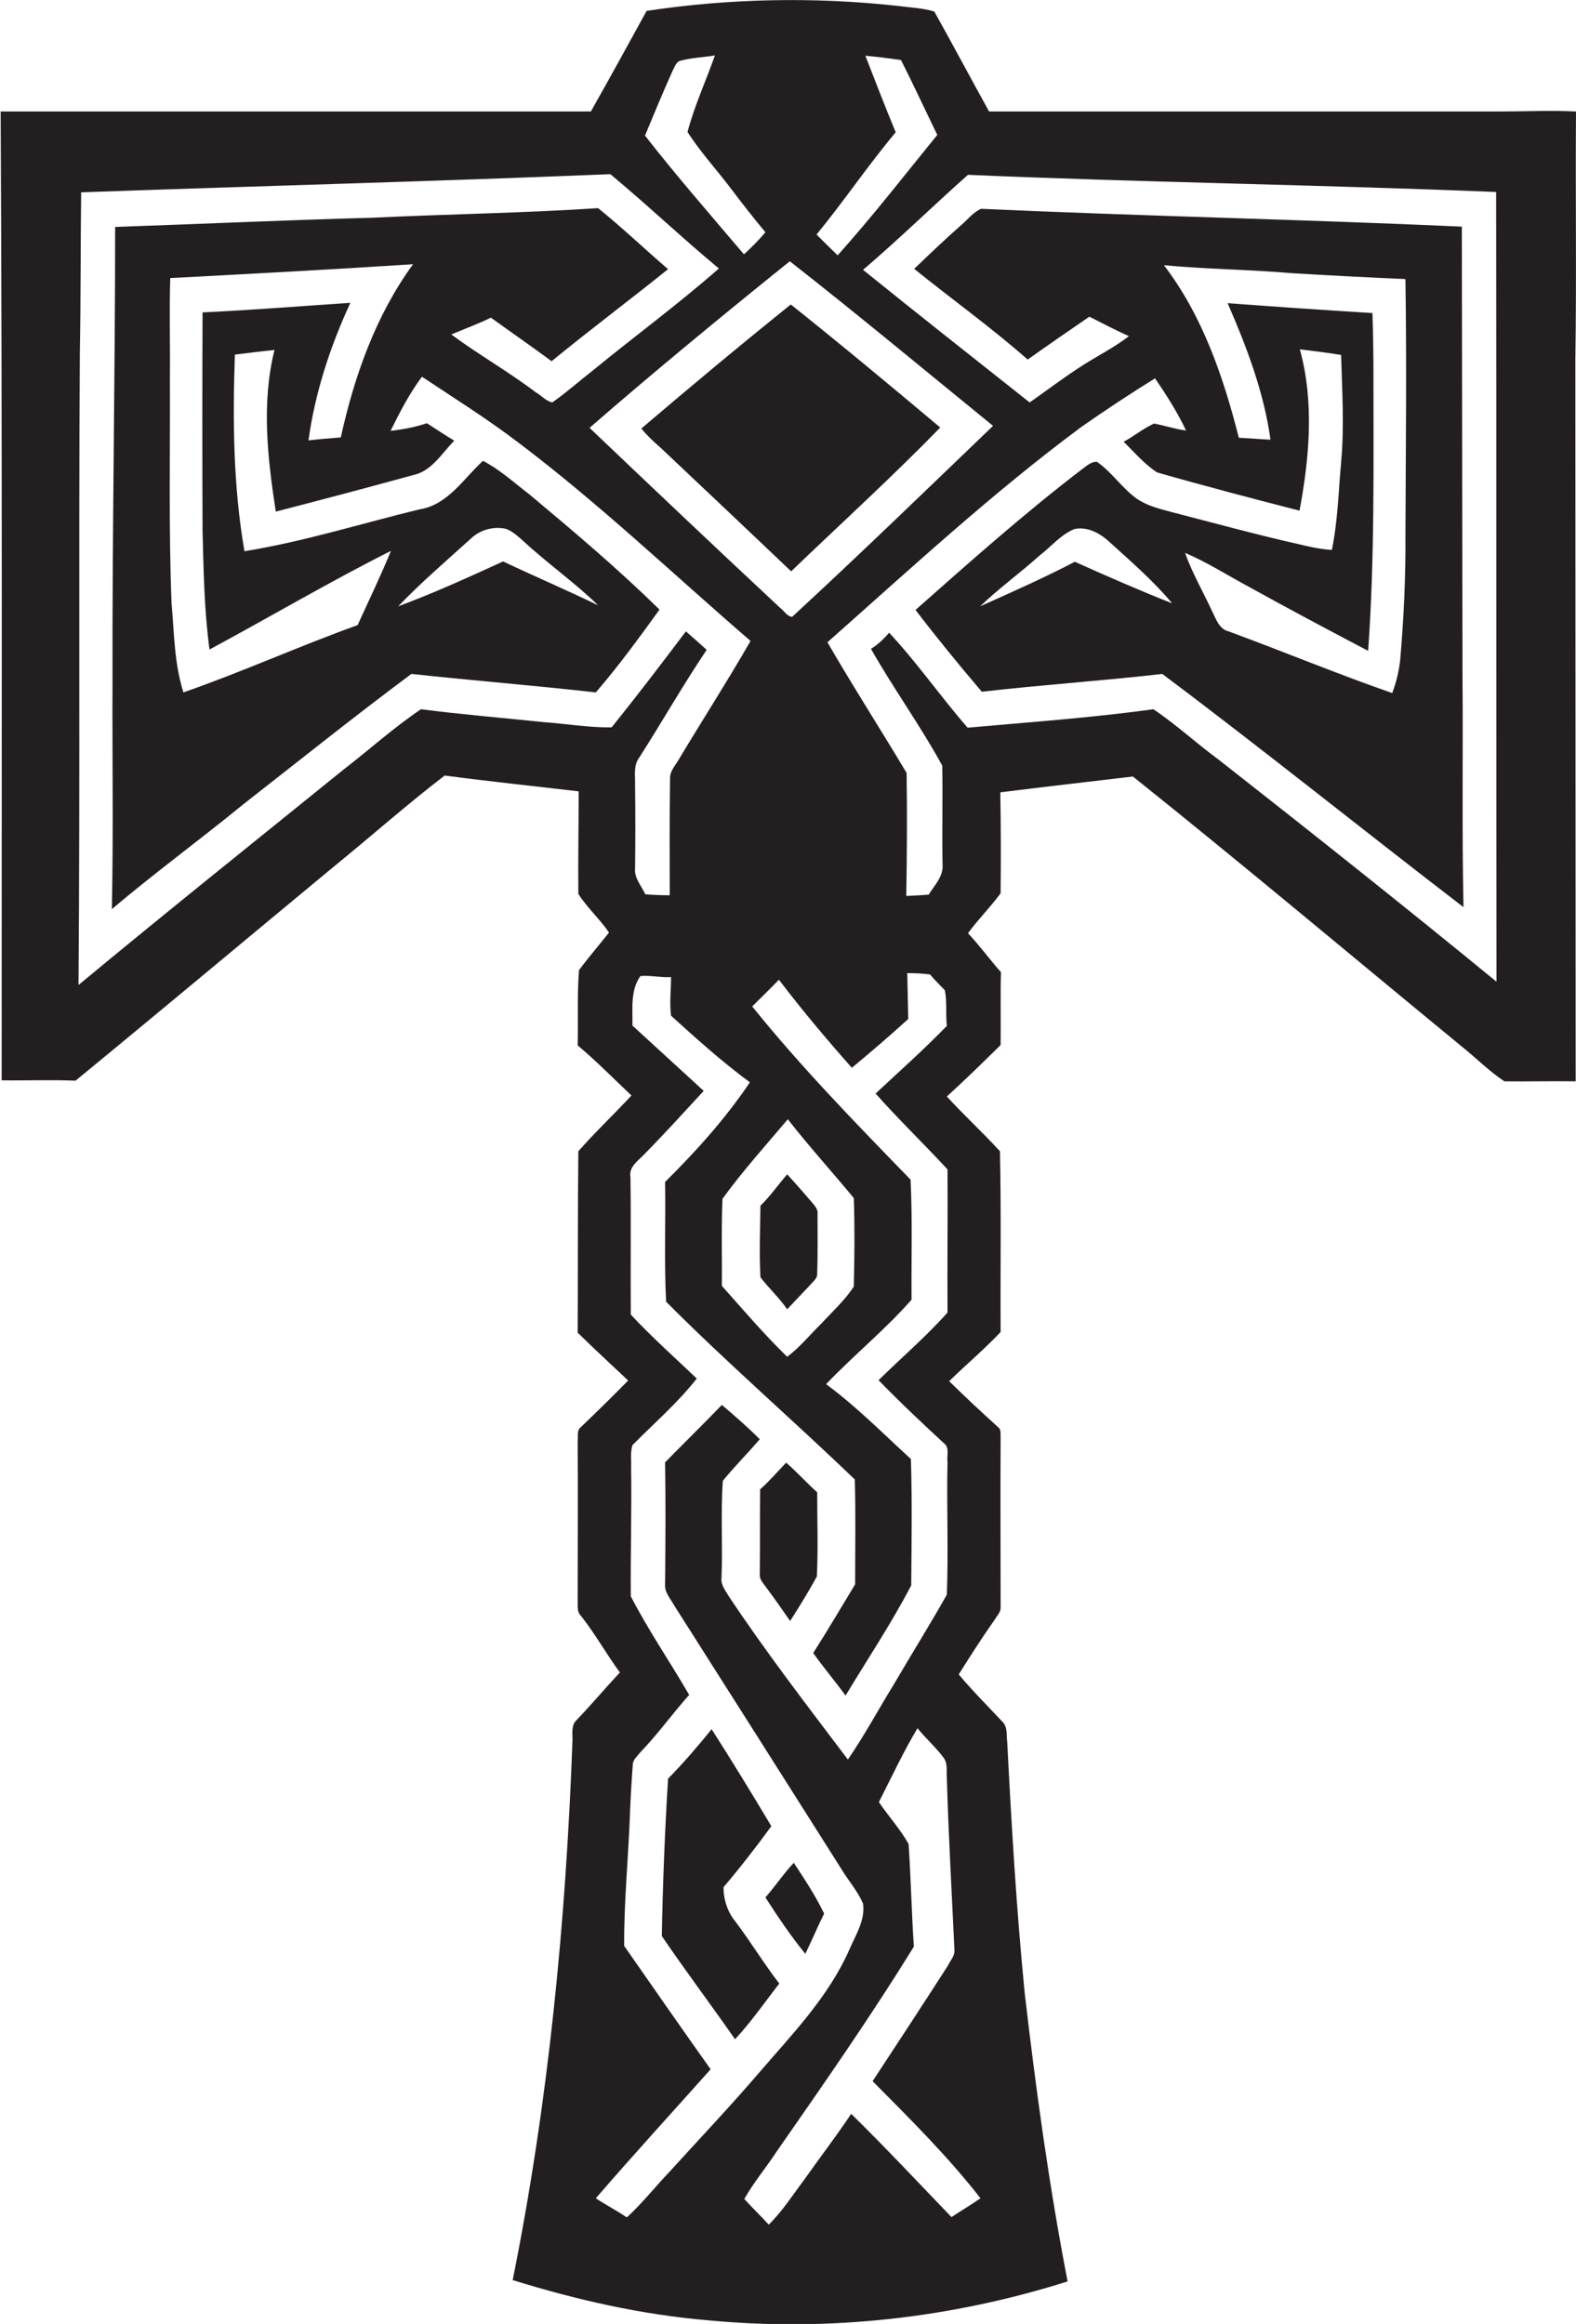 <?xml version="1.0" encoding="utf-8"?>
<!-- Generator: Adobe Illustrator 19.2.0, SVG Export Plug-In . SVG Version: 6.00 Build 0)  -->
<svg version="1.1" id="Layer_1" xmlns="http://www.w3.org/2000/svg" xmlns:xlink="http://www.w3.org/1999/xlink" x="0px" y="0px"
	 viewBox="0 0 477.7 704.5" enable-background="new 0 0 477.7 704.5" xml:space="preserve">
<g>
	<path fill="#231F20" d="M477.7,33.8c-7.7-0.4-15.4,0-23.1,0c-51.6,0-103.2,0-154.8,0c-5.6-10.1-11-20.3-16.6-30.3
		c-3.6-1.1-7.4-1.2-11-1.7c-25.3-2.8-51-2.3-76.2,1.5c-5.6,10.2-11.2,20.4-16.9,30.5c-59.6,0-119.3,0-178.9,0
		c0.5,97.9,0.3,195.8,0.3,293.7c7.5,0.1,14.9-0.2,22.4,0.1c26.2-21.5,52.2-43.3,78.3-64.9c11.2-9.1,22.1-18.8,33.6-27.6
		c13.5,1.8,27.1,3.2,40.6,4.8c0,10.4-0.2,20.7-0.1,31.1c2.7,4.2,6.5,7.6,9.3,11.7c-3,3.8-6.2,7.5-9.1,11.4
		c-0.6,7.6-0.2,15.2-0.4,22.8c5.7,4.8,10.9,10.1,16.3,15.2c-5.3,5.7-11,11.1-16.1,16.9c-0.2,18.3-0.1,36.7-0.2,55
		c5,4.9,10.2,9.7,15.3,14.5c-4.7,4.8-9.5,9.5-14.3,14.1c-1.4,1-0.8,3-1,4.5c0.1,16,0,32,0,48c0.1,1.5-0.3,3.3,0.8,4.5
		c4.4,5.5,7.8,11.7,12,17.4c-4.4,4.7-8.6,9.7-13.1,14.4c-1.9,1.7-1.1,4.5-1.3,6.8c-2,54.7-7.3,109.3-18.1,163
		c19.3,6,39.1,10.5,59.3,12.2c36.6,3.5,73.9-0.7,108.9-11.8c-5.6-28.9-9.6-58.1-13-87.4c-2.5-25.3-4-50.7-5.3-76.1
		c-0.3-2,0.2-4.5-1.4-6.1c-4.5-4.8-9.1-9.4-13.3-14.4c3.5-5.6,7.1-11.2,10.9-16.6c0.7-1.2,1.9-2.3,1.8-3.8c0-17-0.1-34.1,0-51.1
		c-0.1-1.2,0.3-2.7-0.8-3.5c-5-4.5-10-9.2-14.8-13.9c5.1-5,10.7-9.7,15.6-14.9c-0.1-18.3,0.2-36.6-0.2-54.8
		c-5.2-5.7-10.9-10.9-16.1-16.6c5.6-5.1,11-10.4,16.3-15.6c0.1-7.4-0.1-14.8,0.1-22.1c-3.4-3.8-6.4-8-10-11.8
		c3.1-4.2,6.8-7.9,9.9-12.1c0.1-10.2,0.1-20.4-0.1-30.6c13.4-1.7,26.8-3.2,40.2-4.8c33.5,26.8,66.3,54.4,99.5,81.7
		c4.4,3.5,8.4,7.6,13.1,10.7c7.2,0.1,14.4-0.1,21.6,0c0-72.8-0.1-145.7-0.1-218.5C477.9,84,477.5,58.9,477.7,33.8z M262.3,16.9
		c3.6,0.3,7.3,0.8,10.8,1.3c3.8,7.5,7.3,15.1,11,22.7c-10,12.3-19.7,24.8-30.2,36.5c-2.2-2.1-4.3-4.2-6.4-6.3
		c8.3-10.1,15.6-21,24-31C268.3,32.4,265.3,24.6,262.3,16.9z M239.4,79.2c20.8,16.3,41.1,33.2,61.6,49.9
		c-20.2,19.4-40.3,38.9-60.9,57.9c-1.5-0.1-2.4-1.8-3.6-2.7c-19.4-18.1-38.6-36.3-57.8-54.6C198.6,112.4,218.9,95.7,239.4,79.2z
		 M203.8,21.6c0.6-1.1,1-2.5,2.1-3.1c3.5-1,7.2-1.1,10.8-1.7c-2.7,7.7-6.2,15.2-8.3,23.2c3.8,6,8.8,11.4,13.1,17.1
		c3.4,4.5,6.9,9,10.5,13.3c-2,2.4-4.2,4.6-6.5,6.7c-10.1-11.9-20.4-23.7-30-36C198.2,34.6,200.9,28.1,203.8,21.6z M185.4,220.5
		c-6.9,0.1-13.8-1.1-20.7-1.6c-12.4-1.3-24.8-2.3-37.1-3.9c-8.3,5.6-15.7,12.3-23.6,18.4c-26.8,21.7-53.7,43.2-80.2,65.2
		c0.5-63.8,0-127.7,0.4-191.5c0.3-16.3,0.2-32.5,0.4-48.8c53.4-1.9,106.9-3.3,160.4-5.5c11.2,9.3,21.7,19.3,32.9,28.6
		c-12.3,10.8-25.5,20.5-38.2,30.9c-4.1,3.2-8,6.7-12.3,9.7c-1.9-0.4-3.3-2.1-4.9-3c-8.3-6.3-17.3-11.4-25.7-17.6
		c4-1.7,8.1-3.2,12-5.1c6.1,4.4,12.3,8.7,18.4,13.2c11.6-9.5,23.6-18.5,35.3-27.9c-7.1-6.1-13.9-12.6-21.2-18.5
		c-22.7,1.5-45.5,1.8-68.3,2.9c-26,0.7-52.1,1.9-78.1,2.8c0,46.1-0.9,92.2-0.8,138.3c-0.1,22.8,0.3,45.7-0.2,68.5
		c13-11,26.8-21.1,40-31.9c16.9-13.2,33.6-26.6,50.8-39.4c18.6,2,37.3,3.5,55.9,5.6c6.9-8,13.1-16.5,19.3-25.1
		c-12.5-12.3-25.9-23.6-39.4-34.9c-4.6-3.5-8.9-7.5-14.1-10.2c-5.9,5.4-10.7,13.4-19.2,14.7c-17.7,4.3-35.1,9.8-53.1,12.7
		c-3.4-19.6-3.6-39.7-2.9-59.6c4-0.5,8-1,12-1.4c-4,16.1-2.1,32.8,0.4,49c13.9-3.6,27.9-7.3,41.7-11.1c5.6-1.2,8.6-6.6,12.4-10.4
		c-2.8-1.7-5.5-3.5-8.3-5.3c-3.6,1.2-7.3,1.9-11,2.3c2.8-5.7,5.7-11.3,9.5-16.4c9.9,6.6,20,12.9,29.4,20.1
		c24.6,18.6,46.9,39.9,70.2,60c-6.9,12-14.4,23.7-21.5,35.5c-1.1,2.1-3,3.8-2.9,6.3c-0.2,11.8-0.1,23.5-0.1,35.3
		c-2.5,0-4.9-0.1-7.4-0.3c-1.2-2.6-3.4-4.9-3.1-7.9c0.1-8.4,0.1-16.8,0-25.1c0.1-2.9-0.6-6,1.3-8.5c6.9-10.8,13.2-21.9,20.4-32.6
		c-2.1-1.9-4.2-3.8-6.3-5.6C200.6,201.1,193.1,210.9,185.4,220.5z M61.4,94.7c-0.1,22.1-0.1,44.2,0,66.3c0.3,12,0.5,24,2.1,35.9
		c18.4-9.9,36.3-20.5,55-29.9c-3.1,7.6-6.7,15-10.1,22.5c-17.8,6.4-35,14.2-52.8,20.4c-2.8-8.8-2.8-18-3.6-27.1
		c-0.9-22.6-0.4-45.3-0.5-68c0.1-10.2-0.2-20.3,0.1-30.5c24.5-1.3,49.1-2.6,73.6-4.2c-11.3,15.5-17.8,33.9-21.9,52.5
		c-3.3,0.3-6.5,0.5-9.8,0.9c2-14.5,6.6-28.5,12.7-41.7C91.2,92.8,76.4,94,61.4,94.7z M120.7,183.8c6.9-7.2,14.6-13.8,22-20.5
		c2.8-2.7,6.8-3.8,10.6-3c2,0.7,3.6,2.2,5.2,3.6c7.3,6.8,15.6,12.6,22.8,19.6c-9.5-4.6-19.3-8.8-28.8-13.3
		C142,175,131.5,179.8,120.7,183.8z M219,363.4c6.1-8.4,13.1-16.2,19.8-24.1c6.4,8.2,13.4,15.9,20,23.9c0.3,8.9,0.2,17.9,0,26.8
		c-2.7,4.2-6.5,7.6-9.9,11.3c-3.4,3.3-6.4,7.1-10.3,10c-7-6.8-13.3-14.2-19.8-21.5C218.9,381.1,218.6,372.2,219,363.4z M289.3,591.2
		c0.1,1.8-1.3,3.2-2,4.7c-7.5,11.7-15.2,23.4-22.8,35c11.3,11.4,22.8,22.8,32.7,35.5c-2.9,2-5.9,3.8-8.8,5.7
		c-10.1-10.5-20-21.1-30.4-31.3c-4.6,6.9-9.6,13.4-14.4,20.2c-3.4,4.5-6.5,9.4-10.6,13.4c-2.4-2.7-5-5.1-7.4-7.8
		c2.9-5.1,6.7-9.6,9.9-14.5c14.2-20.4,28.5-40.9,41.5-62c-0.7-10.4-0.9-20.8-1.6-31.1c-2.5-4.5-6.1-8.4-9-12.7
		c3.8-7.5,7.4-15.2,11.7-22.4c2.4,3,5.4,5.6,7.8,8.8c1.5,1.8,0.9,4.3,1.1,6.5C287.5,556.5,288.5,573.8,289.3,591.2z M265.4,331.5
		c7,7.9,14.6,15.2,21.8,23c0.1,14.5-0.1,29,0,43.4c-6.5,7.3-14,13.7-20.9,20.5c6.4,6.6,13.1,12.9,19.9,19.2c1.7,1.3,0.7,3.7,1,5.5
		c-0.3,13.4,0.3,26.9-0.2,40.3c-5.1,9.1-10.7,18-16,27.1c-4.7,7.6-8.9,15.5-14,22.9c-12.3-16.3-24.8-32.5-36.1-49.5
		c-1-1.7-2.5-3.5-2.2-5.6c0.4-9.8-0.3-19.7,0.4-29.4c3.5-4.3,7.5-8.3,11.2-12.6c-3.7-3.7-7.6-7.1-11.5-10.4
		c-5.7,5.9-11.5,11.6-17.2,17.4c0.2,12.3,0.1,24.7,0,37c-0.2,2.4,1.6,4.3,2.7,6.3c17,26.7,33.9,53.4,50.8,80.1
		c2.1,3.5,4.9,6.6,6.5,10.4c0.7,5-2.2,9.4-4.1,13.8c-6.4,14.6-17.7,26.1-27.9,38c-8.6,10-17.7,19.6-26.6,29.4
		c-4.4,4.6-8.3,9.6-13,13.9c-3.1-2.1-6.4-3.8-9.4-5.8c11.4-13.2,23.2-26.1,34.8-39.1c-8.8-12.4-17.5-24.9-26.2-37.4
		c-0.1-12.9,1.2-25.9,1.7-38.8c0.2-5.4,0.5-10.7,0.9-16.1c0-1.6,1.4-2.6,2.3-3.8c5.3-5.5,9.7-11.7,14.8-17.4
		c-5.8-10-12.4-19.6-17.7-29.9c-0.1-13,0.3-26,0.1-38.9c0.1-2.3-0.3-4.6,0.4-6.9c6.6-6.7,13.7-12.8,19.5-20.2
		c-6.7-6.4-13.7-12.6-20-19.4c-0.1-13.8,0.1-27.7-0.1-41.6c-0.6-3.3,2.5-5.1,4.4-7.2c6.1-6.2,11.9-12.6,17.8-19
		c-7.2-6.6-14.4-13.2-21.6-19.8c0.1-5-0.7-10.6,2.4-15c3.1-0.3,6.2,0.5,9.3,0.3c0,3.9-0.5,7.8,0,11.7c7.7,7,15.5,14,23.9,20.2
		c-7.4,11-16.3,20.9-25.7,30.2c0.2,12.1-0.3,24.2,0.3,36.3c18.5,18.6,38.3,35.7,57.2,53.9c0.3,10.6,0.1,21.2,0.1,31.8
		c-4.2,6.9-8.3,13.9-12.7,20.8c3.1,4.4,6.6,8.5,9.8,12.9c6.7-11.1,13.9-21.9,19.9-33.4c0.1-12.8,0.3-25.6-0.1-38.3
		c-8.4-7.7-16.5-15.9-25.7-22.7c8.4-8.8,17.9-16.5,25.9-25.6c-0.1-12.1,0.3-24.3-0.3-36.4c-16.5-17-33.1-34-48-52.5
		c2.7-2.7,5.5-5.4,8.1-8.1c7,9.2,14.4,18,22.1,26.7c5.8-4.8,11.5-9.7,17.1-14.8c-0.1-4.6-0.2-9.3-0.3-13.9c2.3,0,4.6,0.1,6.9,0.4
		c1.4,1.7,3,3.2,4.5,4.8c0.7,3.6,0.2,7.2,0.6,10.8C280,318.2,272.6,324.8,265.4,331.5z M369.4,230.3c-6.7-4.9-12.8-10.6-19.8-15.3
		c-18.7,2.6-37.5,3.9-56.3,5.6c-8.2-9.4-15.3-19.7-23.8-28.8c-1.6,1.9-3.4,3.6-5.5,4.9c6.8,12,15,23.3,21.6,35.4
		c0.2,10-0.1,20,0.1,30c0.3,3.6-2.5,6.3-4.2,9.1c-2.3,0.2-4.5,0.3-6.8,0.4c0.2-12.4,0.3-24.8,0.1-37.3c-7.9-13.2-16.3-26.3-24-39.6
		c25.2-22.3,49.9-45.2,77-65.3c7.3-5.1,14.7-10,22.3-14.7c3.5,5.1,6.8,10.3,9.4,15.8c-3.3-0.4-6.4-1.5-9.7-2.1
		c-3.3,1.5-6,3.8-9.2,5.5c3.2,3.2,6.3,6.8,10.1,9.3c14.3,4.1,28.8,7.9,43.2,11.6c3-16.1,4.5-32.9,0.1-48.9c4.2,0.5,8.3,1,12.5,1.7
		c0.3,10.9,1,21.7,0,32.6c-0.8,8.8-1,17.8-2.8,26.5c-3.4-0.2-6.6-0.9-9.9-1.7c-12.9-2.9-25.6-6.4-38.4-9.7c-3.7-1-7.6-1.9-10.8-4.1
		c-4.5-3.2-7.5-8-12.1-11.2c-1.8-0.1-3.2,1.3-4.6,2.3c-17.5,13.4-33.9,28-50.4,42.6c6.5,8.5,13.2,16.7,20.1,24.8
		c18.2-2.1,36.5-3.3,54.7-5.4c30.8,23.1,60.8,47.3,91.3,70.7c-0.5-23.3-0.1-46.6-0.3-69.9c-0.1-45.5-0.1-90.9-0.2-136.4
		c-48.6-2.2-97.2-3.2-145.7-5.4c-2.4,1-4,3.2-5.9,4.8c-4.9,4.3-9.7,8.9-14.4,13.4c11.4,9.2,23.4,17.8,34.4,27.5
		c6.2-4.4,12.4-8.7,18.7-13c4,2,7.9,4.1,12,5.9c-4.4,3.4-9.4,5.9-14.1,8.9c-5.5,3.5-10.7,7.5-16,11.2
		c-16.9-13.4-33.8-26.7-50.5-40.2c10.9-9.3,21.1-19.3,31.8-28.8c53.4,2.3,106.8,3,160.1,5.2c0.1,79.8,0,159.6,0.1,239.4
		C425.8,274.8,397.7,252.5,369.4,230.3z M416.3,113c0-6-0.1-12.1-0.3-18.1c-14.6-0.9-29.3-1.9-43.9-3c5.8,13.3,11,27,13,41.4
		c-3.2-0.2-6.4-0.4-9.6-0.6c-4.7-18.5-11-37-22.7-52.3c12.8,1.2,25.8,1.3,38.6,2.4c11.5,0.7,23.1,1.3,34.6,1.8
		c0.4,25.8,0.1,51.7,0,77.5c0.1,12.7-0.5,25.4-1.6,38.1c-0.4,3.4-1.2,6.7-2.4,9.9c-16.7-5.8-33-12.6-49.6-18.7
		c-2.9-0.7-3.8-3.8-5-6.1c-2.7-5.9-6-11.5-8.2-17.7c6.6,2.8,12.7,6.7,19,10.1c12.1,6.7,24.3,13.2,36.5,19.6
		C416.7,169.2,416.3,141.1,416.3,113z M355.3,182.9c-9.9-3.9-19.7-8.2-29.5-12.6c-9.4,4.9-19.1,9.2-28.7,13.5
		c5.6-5.4,12-10,17.9-15.3c3.5-2.7,6.5-6.4,10.6-8.1c4-0.9,7.9,1.3,10.7,3.9C342.9,170.3,349.6,176.1,355.3,182.9z"/>
	<path fill="#231F20" d="M200.1,135.6c13.2,12.5,26.5,25,39.7,37.6c15.1-14.5,30.6-28.6,45.2-43.6c-15-12.6-30-25.1-45.3-37.3
		c-15.3,12.3-30.4,24.9-45.3,37.6C196,131.9,198,133.8,200.1,135.6z"/>
	<path fill="#231F20" d="M238.6,396.9c2.4-2.5,4.7-5,7.1-7.5c0.8-1,2.1-1.9,2-3.3c0.2-6,0.1-12,0.1-18c0.2-1.5-0.8-2.5-1.6-3.5
		c-2.5-2.9-5-5.8-7.6-8.6c-2.7,3.1-5.1,6.6-8.1,9.5c-0.1,7.2-0.4,14.5,0,21.7C233,390.5,236.2,393.4,238.6,396.9z"/>
	<path fill="#231F20" d="M247.7,452.4c-3.2-2.9-6.1-6.1-9.4-9c-2.6,2.7-5.1,5.6-7.9,8.1c-0.1,8.5,0,17.1-0.1,25.6
		c-0.2,1.7,1.1,2.9,2,4.2c2.5,3.3,4.8,6.7,7.2,10.1c2.8-4.4,5.6-8.9,8.1-13.5C248,469.4,247.7,460.9,247.7,452.4z"/>
	<path fill="#231F20" d="M200.6,586.9c7.2,10.6,14.9,20.8,22.2,31.3c4.9-5.3,9-11.2,13.4-16.9c-4.7-6.1-8.7-12.7-13.3-18.8
		c-2.4-2.9-3.6-6.7-3.6-10.4c5.1-6,9.9-12.2,14.5-18.5c-5.9-9.9-11.9-19.7-18.1-29.4c-4.2,5.2-8.5,10.2-13.2,15
		C201.5,555.2,200.9,571.1,200.6,586.9z"/>
	<path fill="#231F20" d="M244.1,592.3c2-4.1,3.7-8.2,5.7-12.2c-2.6-5.4-5.9-10.4-9.2-15.4c-3.1,3.3-5.6,7.1-8.6,10.5
		C235.8,581.1,239.7,586.9,244.1,592.3z"/>
</g>
</svg>

